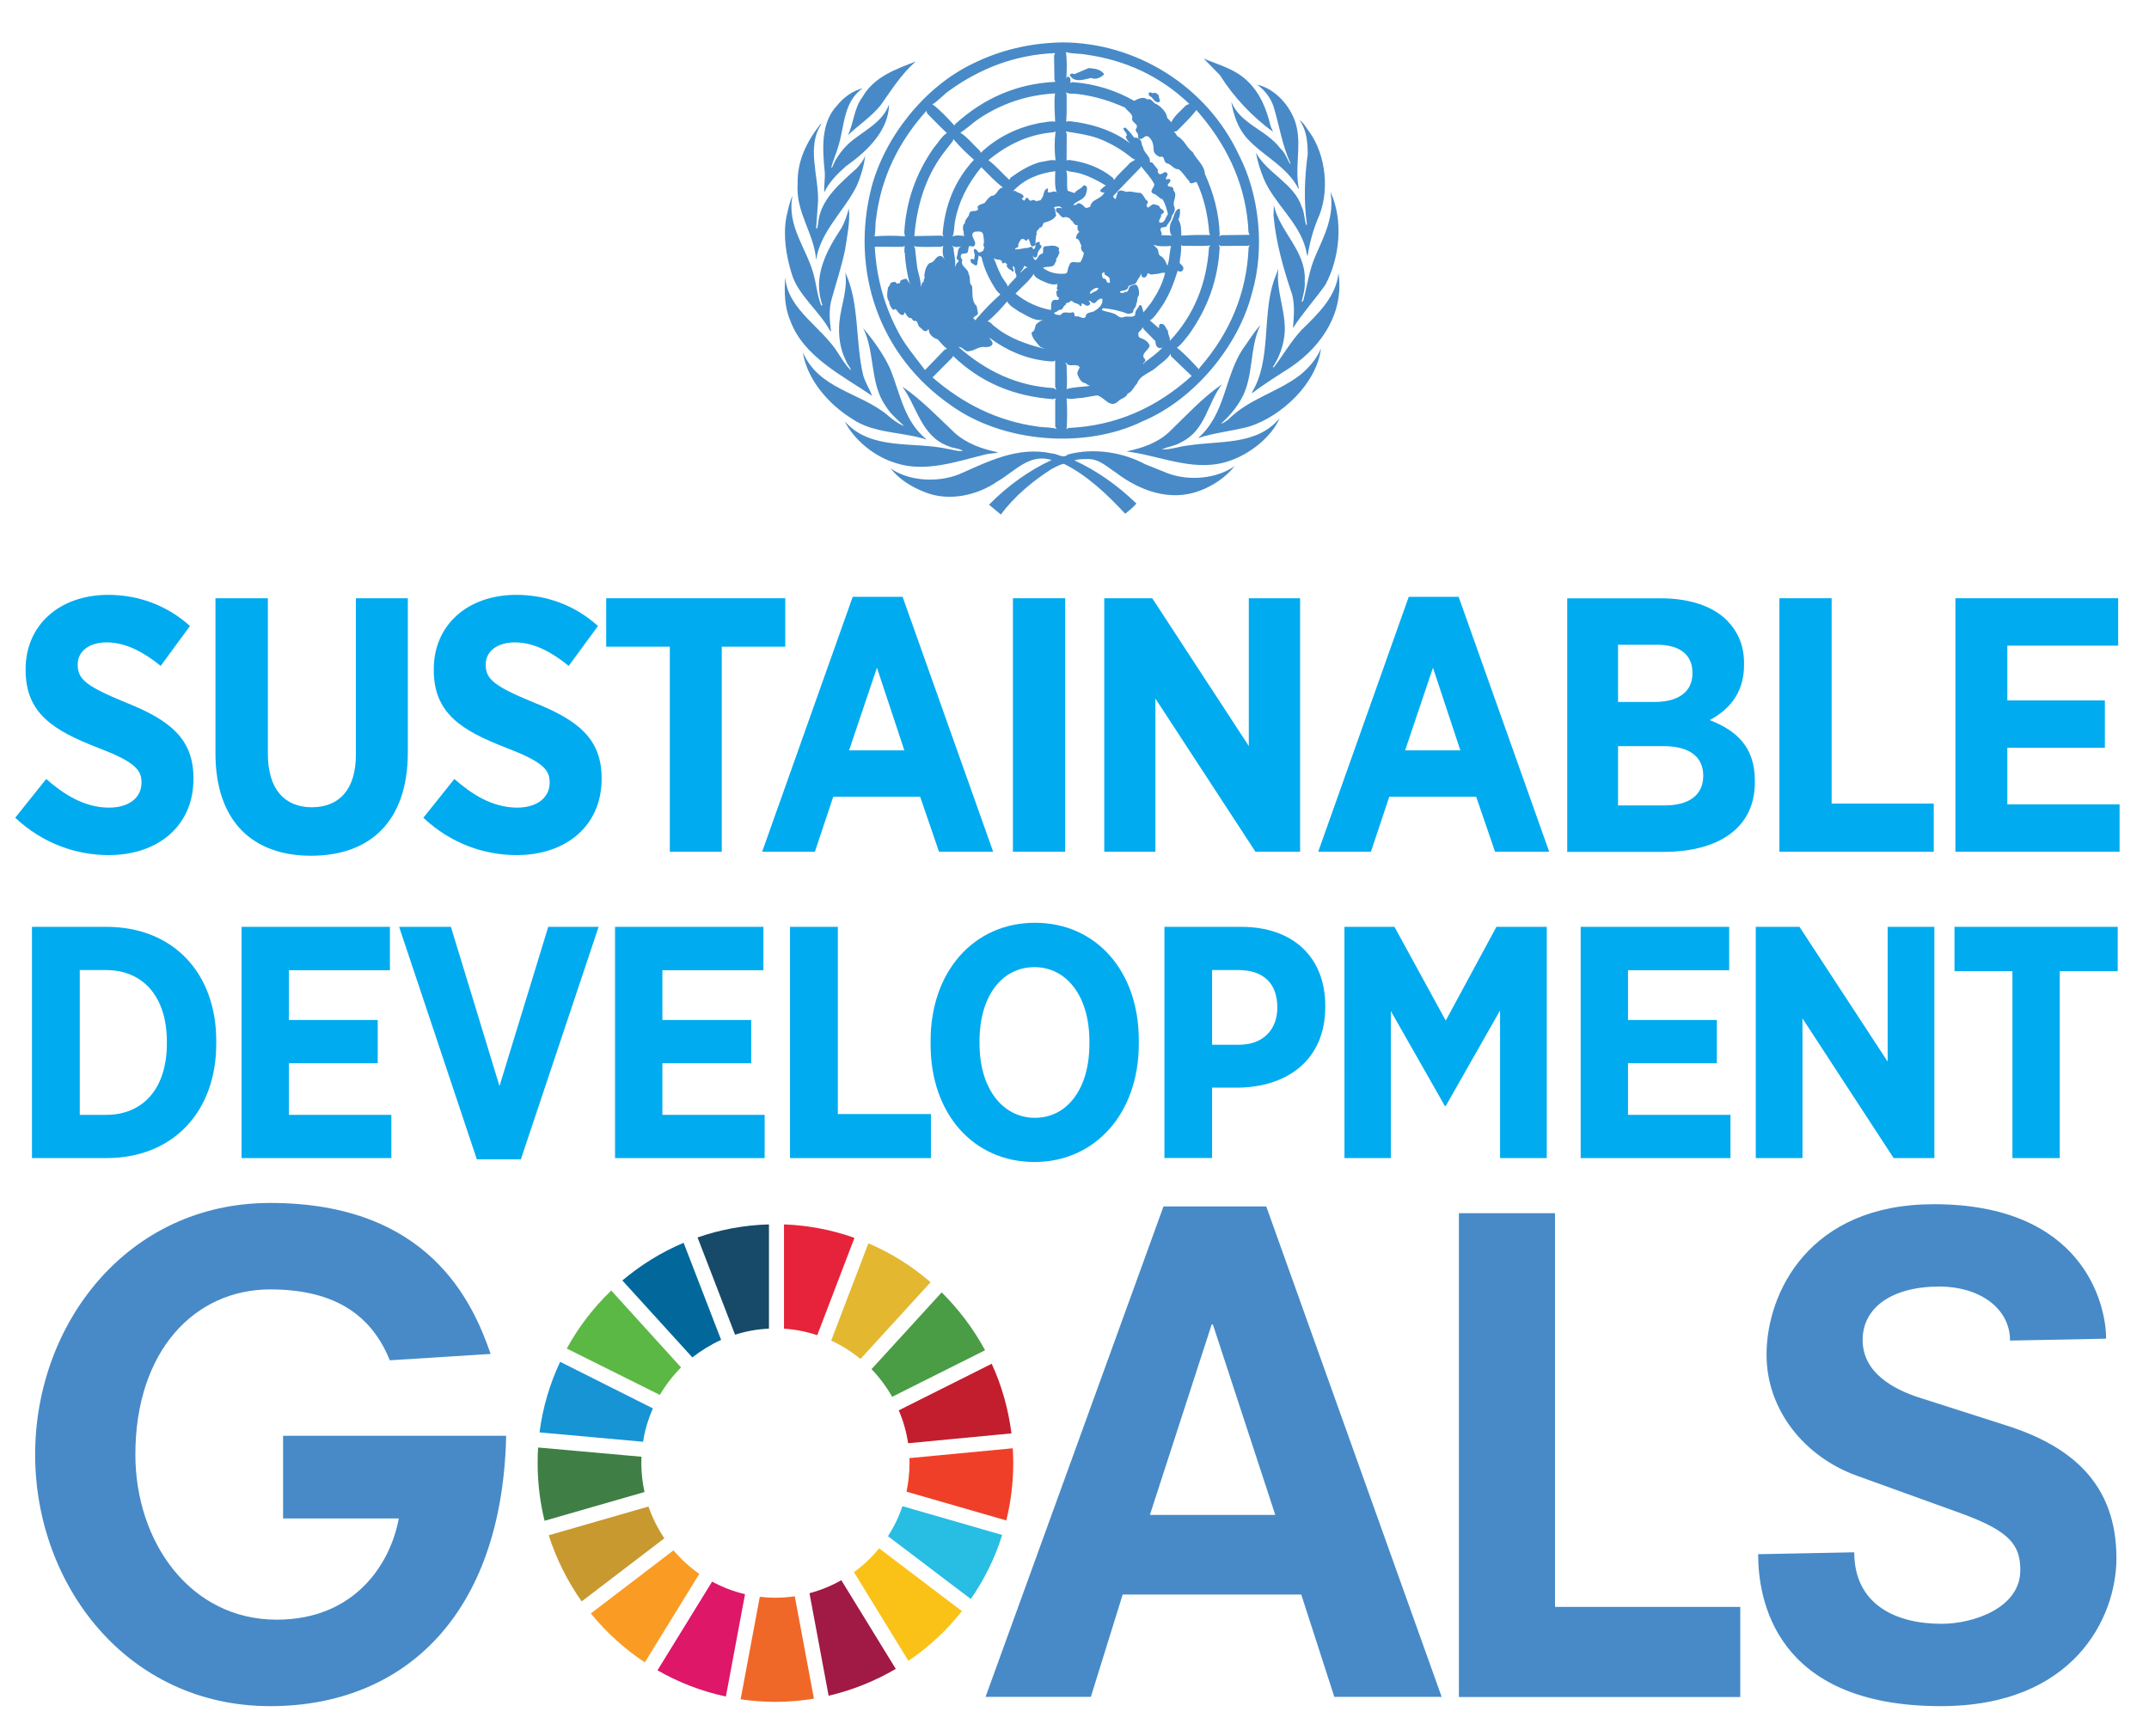 <svg xmlns="http://www.w3.org/2000/svg" width="99" height="80" viewBox="0 0 99 80" fill="none"><path d="M3.675 44.699V51.371H4.886C6.556 51.371 7.687 50.199 7.687 48.082V48.002C7.687 45.885 6.556 44.699 4.886 44.699L3.675 44.699ZM1.473 42.707H4.901C7.979 42.707 9.962 44.838 9.962 47.958V48.097C9.962 51.217 7.979 53.363 4.901 53.363H1.473V42.707Z" fill="#00ABF0"></path><path d="M11.129 42.707H17.963V44.706H13.31V46.999H17.401V48.991H13.31V51.371H18.029V53.363H11.129V42.707Z" fill="#00ABF0"></path><path d="M18.387 42.707H20.772L23.011 50.045L25.257 42.707H27.577L23.995 53.421H21.968L18.387 42.707Z" fill="#00ABF0"></path><path d="M28.334 42.707H35.168V44.706H30.515V46.999H34.606V48.991H30.515V51.371H35.226V53.363H28.334V42.707Z" fill="#00ABF0"></path><path d="M36.395 42.707H38.597V51.334H42.886V53.363H36.395V42.707Z" fill="#00ABF0"></path><path d="M50.187 48.094V47.984C50.187 45.89 49.129 44.564 47.656 44.564C46.175 44.564 45.125 45.875 45.125 47.97V48.08C45.125 50.182 46.204 51.507 47.678 51.507C49.144 51.507 50.187 50.196 50.187 48.094M42.871 48.137V47.954C42.871 44.761 44.87 42.52 47.678 42.52C50.493 42.52 52.462 44.746 52.462 47.924V48.108C52.462 51.286 50.464 53.542 47.656 53.542C44.84 53.542 42.871 51.315 42.871 48.137Z" fill="#00ABF0"></path><path d="M57.071 48.141C58.209 48.141 58.843 47.423 58.843 46.435V46.419C58.843 45.313 58.209 44.698 57.041 44.698H55.838V48.14L57.071 48.141ZM53.643 42.707H57.173C59.558 42.707 61.053 44.091 61.053 46.361V46.388C61.053 48.841 59.31 50.072 57.085 50.116H55.838V53.36H53.643V42.707Z" fill="#00ABF0"></path><path d="M61.935 42.707H64.24L66.603 47.028L68.937 42.707H71.257V53.363H69.105V46.559L66.603 50.961H66.561L64.074 46.588V53.363H61.937L61.935 42.707Z" fill="#00ABF0"></path><path d="M72.818 42.707H79.66V44.706H74.999V46.999H79.091V48.991H74.999V51.371H79.718V53.363H72.818V42.707Z" fill="#00ABF0"></path><path d="M80.885 42.707H82.898L86.96 48.917V42.707H89.112V53.363H87.237L83.036 46.925V53.363H80.885V42.707Z" fill="#00ABF0"></path><path d="M92.709 44.75H90.039V42.707H97.559V44.75H94.889V53.363H92.709V44.75Z" fill="#00ABF0"></path><path d="M0.699 37.682L2.129 35.895C2.909 36.576 3.857 37.213 5.024 37.213C5.958 37.213 6.519 36.744 6.519 36.063V36.047C6.519 35.461 6.184 35.095 4.521 34.458C2.464 33.66 1.18 32.876 1.18 30.869V30.837C1.18 28.794 2.749 27.41 4.988 27.41C6.352 27.41 7.686 27.879 8.751 28.846L7.402 30.684C6.665 30.083 5.819 29.6 4.922 29.6C4.091 29.6 3.58 30.018 3.58 30.618V30.634C3.58 31.3 3.974 31.622 5.79 32.369C7.818 33.175 8.912 34.039 8.912 35.855V35.893C8.912 38.06 7.271 39.401 5.01 39.401C3.529 39.401 1.983 38.881 0.699 37.679" fill="#00ABF0"></path><path d="M9.926 34.707V27.566H12.34V34.729C12.34 36.377 13.12 37.197 14.367 37.197C15.615 37.197 16.395 36.391 16.395 34.773V27.566H18.788V34.656C18.788 37.878 17.022 39.431 14.331 39.431C11.654 39.431 9.926 37.863 9.926 34.707" fill="#00ABF0"></path><path d="M19.502 37.682L20.931 35.895C21.712 36.576 22.66 37.213 23.827 37.213C24.753 37.213 25.322 36.744 25.322 36.063V36.047C25.322 35.461 24.987 35.095 23.324 34.458C21.267 33.66 19.983 32.876 19.983 30.869V30.837C19.983 28.794 21.544 27.41 23.791 27.41C25.154 27.41 26.482 27.879 27.547 28.846L26.198 30.684C25.468 30.083 24.622 29.6 23.725 29.6C22.893 29.6 22.376 30.018 22.376 30.618V30.634C22.376 31.3 22.777 31.622 24.586 32.369C26.62 33.175 27.715 34.039 27.715 35.855V35.893C27.715 38.06 26.066 39.401 23.805 39.401C22.325 39.401 20.778 38.881 19.502 37.679" fill="#00ABF0"></path><path d="M30.858 29.8H27.926V27.566H36.175V29.8H33.25V39.247H30.858V29.8Z" fill="#00ABF0"></path><path d="M41.661 34.575L40.399 30.766L39.115 34.575H41.661ZM39.283 27.5H41.581L45.753 39.247H43.258L42.39 36.713H38.386L37.54 39.247H35.111L39.283 27.5Z" fill="#00ABF0"></path><path d="M46.664 27.566H49.071V39.247H46.664V27.566Z" fill="#00ABF0"></path><path d="M50.871 27.566H53.081L57.53 34.377V27.566H59.893V39.247H57.837L53.227 32.188V39.247H50.871V27.566Z" fill="#00ABF0"></path><path d="M67.276 34.575L66.014 30.766L64.731 34.575H67.276ZM64.898 27.5H67.196L71.368 39.247H68.874L68.005 36.713H64.001L63.155 39.247H60.727L64.898 27.5Z" fill="#00ABF0"></path><path d="M76.648 34.38H74.54V37.112H76.699C77.786 37.112 78.464 36.651 78.464 35.75V35.729C78.464 34.894 77.852 34.381 76.648 34.381M77.969 31.005C77.969 30.155 77.37 29.709 76.335 29.709H74.54V32.345H76.218C77.283 32.345 77.969 31.906 77.969 31.02V31.005ZM72.199 27.57H76.517C77.815 27.57 78.895 27.922 79.558 28.588C80.076 29.123 80.346 29.753 80.346 30.573V30.626C80.346 31.996 79.595 32.728 78.763 33.182C80.011 33.666 80.842 34.434 80.842 35.965V36.053C80.842 38.154 79.165 39.253 76.634 39.253H72.199V27.57Z" fill="#00ABF0"></path><path d="M81.973 27.566H84.38V37.028H89.084V39.247H81.973V27.566Z" fill="#00ABF0"></path><path d="M90.082 27.566H97.58V29.749H92.474V32.275H96.967V34.458H92.474V37.065H97.645V39.247H90.082V27.566Z" fill="#00ABF0"></path><path d="M49.07 16.709L49.136 16.811C49.136 17.185 49.178 17.566 49.136 17.932C49.471 17.822 49.858 17.837 50.223 17.778C50.15 17.747 50.077 17.736 50.018 17.661C49.807 17.645 49.712 17.427 49.639 17.258C49.612 17.134 49.692 17.031 49.741 16.929C49.646 16.746 49.369 16.875 49.209 16.811C49.166 16.774 49.128 16.724 49.07 16.709M43.899 16.393L43.893 16.452L42.96 17.389C44.367 18.612 45.965 19.403 47.781 19.652C48.072 19.706 48.401 19.674 48.678 19.762L48.612 19.652V18.422L48.655 18.356L48.516 18.393C46.751 18.269 45.19 17.646 43.899 16.394M53.943 16.41L53.921 16.3C53.797 16.549 53.513 16.71 53.301 16.9C53.002 17.193 52.528 17.259 52.375 17.684C52.222 17.83 52.163 18.058 51.945 18.138C51.864 18.357 51.631 18.343 51.5 18.504C51.12 18.841 50.88 18.285 50.537 18.219L49.844 18.335C49.603 18.335 49.362 18.424 49.137 18.352C49.168 18.813 49.168 19.311 49.137 19.772L49.224 19.719C51.405 19.624 53.279 18.789 54.898 17.324L53.943 16.41ZM45.584 15.56C45.616 15.67 45.759 15.736 45.715 15.875C45.642 15.992 45.482 15.999 45.358 15.992C45.096 15.955 44.906 16.154 44.665 16.176C44.439 16.249 44.366 15.971 44.162 15.992C45.416 17.098 46.853 17.787 48.538 17.882L48.662 17.963L48.609 17.809V16.615L48.499 16.658C47.398 16.599 46.435 16.197 45.582 15.559M45.55 15.522C45.492 15.485 45.456 15.449 45.441 15.383L45.55 15.522ZM45.405 15.325L45.389 15.298L45.405 15.351V15.325ZM52.676 15.156L52.65 15.068C52.608 15.178 52.526 15.244 52.446 15.325C52.446 15.398 52.424 15.508 52.504 15.559C52.686 15.617 52.919 15.735 52.963 15.947C52.89 16.152 52.511 16.328 52.745 16.547C52.825 16.657 52.642 16.701 52.672 16.789L52.73 16.701C53 16.489 53.299 16.291 53.539 16.028H53.566C53.513 16.006 53.442 16.065 53.384 16.033C53.252 15.975 53.231 15.857 53.231 15.725L52.676 15.156ZM46.397 13.889C46.127 14.211 45.813 14.556 45.492 14.812C45.638 14.817 45.711 14.98 45.828 15.046C46.506 15.61 47.352 15.881 48.14 16.079L47.921 15.984C47.761 15.793 47.527 15.573 47.52 15.317C47.688 15.264 47.666 15.083 47.724 14.959C47.856 14.812 48.016 14.739 48.199 14.695C47.739 14.885 47.338 14.549 46.959 14.366C46.769 14.226 46.514 14.109 46.397 13.889M50.759 13.758C50.62 13.758 50.547 13.868 50.445 13.955C50.314 14.029 50.256 13.816 50.146 13.867C50.151 13.889 50.178 13.905 50.199 13.91C50.22 13.937 50.236 14.005 50.199 14.042C50.039 14.181 49.973 13.976 49.827 13.983V14.042C49.827 14.069 49.811 14.123 49.769 14.108C49.681 13.954 49.492 14.005 49.404 13.881C49.346 13.844 49.295 13.886 49.251 13.923C49.225 13.989 49.076 13.907 49.112 14.033C48.996 14.071 48.989 14.194 48.901 14.268C48.762 14.246 48.697 14.399 48.565 14.399C48.581 14.431 48.565 14.473 48.608 14.473C48.688 14.51 48.768 14.526 48.87 14.51C49.009 14.291 49.235 14.473 49.417 14.386C49.541 14.407 49.459 14.539 49.541 14.583C49.73 14.525 49.869 14.744 50.015 14.605C50.01 14.392 50.249 14.407 50.38 14.355C50.584 14.231 50.81 14.07 50.788 13.799L50.759 13.758ZM50.248 13.421C50.232 13.458 50.182 13.516 50.248 13.545C50.357 13.428 50.583 13.435 50.598 13.267C50.437 13.245 50.357 13.332 50.248 13.42M47.622 12.622C47.425 12.944 47.053 13.23 46.783 13.53C47.272 13.925 47.812 14.174 48.41 14.284C48.447 14.16 48.394 14.006 48.463 13.903C48.505 13.801 48.623 13.808 48.718 13.822C48.771 13.817 48.805 13.749 48.771 13.705C48.64 13.673 48.698 13.529 48.654 13.449C48.659 13.406 48.734 13.412 48.719 13.354C48.625 13.28 48.762 13.2 48.688 13.127C48.719 13.105 48.741 13.053 48.782 13.053C48.498 13.2 48.192 13.016 47.936 12.907C47.82 12.841 47.652 12.768 47.623 12.621M53.319 12.621C53.188 12.616 53.027 12.695 52.918 12.6C52.875 12.563 52.845 12.621 52.852 12.659C52.81 12.725 52.764 12.812 52.663 12.783C52.575 12.746 52.575 12.659 52.553 12.593C52.553 12.646 52.537 12.688 52.521 12.732C52.434 12.835 52.397 12.93 52.332 13.04C52.237 13.142 52.084 13.105 51.982 13.193C51.966 13.413 51.727 13.362 51.588 13.435C51.583 13.456 51.609 13.462 51.625 13.488C51.691 13.509 51.778 13.509 51.822 13.446C52.011 13.499 51.968 13.255 52.077 13.175C52.172 13.159 52.267 13.079 52.362 13.137C52.464 13.262 52.486 13.438 52.471 13.599C52.362 13.709 52.419 13.884 52.34 14.009C52.361 14.163 52.18 14.228 52.202 14.383C52.143 14.448 52.041 14.456 51.954 14.456C51.597 14.324 51.217 14.236 50.823 14.2C50.786 14.216 50.765 14.242 50.765 14.287C50.933 14.368 51.13 14.375 51.305 14.448C51.458 14.486 51.56 14.683 51.75 14.617C51.918 14.529 52.188 14.675 52.297 14.507C52.276 14.331 52.421 14.214 52.494 14.067L52.552 14.052C52.639 14.147 52.639 14.286 52.676 14.388C52.8 14.257 52.902 14.11 53.019 13.964C53.31 13.532 53.566 13.063 53.675 12.565C53.551 12.565 53.434 12.586 53.318 12.623M50.758 12.618C50.763 12.684 50.774 12.779 50.831 12.838C51.006 12.806 50.933 13.057 51.094 13.035C51.181 13.003 51.099 12.925 51.125 12.867C51.104 12.735 50.972 12.72 50.877 12.64C50.872 12.608 50.882 12.587 50.898 12.567C50.833 12.529 50.803 12.567 50.76 12.62M47.186 12.246C47.154 12.363 47.084 12.459 47.004 12.539L47.02 12.555C47.129 12.474 47.202 12.335 47.34 12.328L47.186 12.246ZM45.771 11.887C45.895 12.129 45.96 12.393 46.092 12.627C46.172 12.84 46.354 13.001 46.434 13.206C46.522 13.045 46.697 12.913 46.821 12.759C46.826 12.693 46.816 12.634 46.779 12.583C46.736 12.488 46.773 12.356 46.698 12.268C46.581 12.311 46.74 12.429 46.693 12.495C46.64 12.532 46.591 12.49 46.583 12.442C46.481 12.421 46.401 12.332 46.365 12.237C46.452 12.184 46.343 12.164 46.322 12.113C46.28 12.091 46.269 12.097 46.235 12.134C46.214 12.134 46.193 12.139 46.169 12.129C46.169 11.872 45.885 12.026 45.776 11.887M43.449 11.33L43.347 11.373C42.931 11.367 42.486 11.405 42.092 11.346L42.15 11.419L42.245 12.261C42.288 12.584 42.427 12.891 42.42 13.206C42.473 13.14 42.436 13.001 42.559 12.987C42.506 12.892 42.654 12.803 42.575 12.716C42.612 12.496 42.641 12.276 42.83 12.115C43.063 12.11 43.078 11.807 43.312 11.793C43.428 11.788 43.501 11.947 43.552 11.998C43.407 11.822 43.414 11.53 43.45 11.332M41.685 11.332L41.561 11.374L40.3 11.369C40.373 12.819 40.759 14.145 41.408 15.353C41.729 15.954 42.203 16.495 42.612 17.052L43.516 16.115L43.626 16.072C43.473 15.962 43.334 15.787 43.203 15.64C43.05 15.598 42.896 15.493 42.823 15.347C42.781 15.294 42.818 15.208 42.765 15.171L42.712 15.237C42.552 15.318 42.493 15.156 42.384 15.084C42.245 15.01 42.311 14.739 42.121 14.791C42.056 14.786 42.027 14.703 41.983 14.659C41.808 14.675 41.764 14.483 41.669 14.388C41.648 14.425 41.669 14.483 41.611 14.512C41.436 14.55 41.37 14.329 41.246 14.234C41.215 14.25 41.194 14.287 41.144 14.276C41.042 14.181 40.969 14.042 40.962 13.895C40.816 13.727 40.882 13.456 40.909 13.251C40.931 13.198 41.011 13.163 40.997 13.097C41.039 13.002 41.135 12.995 41.23 12.987C41.267 13.008 41.303 13.046 41.325 13.075C41.383 13.038 41.514 13.08 41.464 12.951C41.536 12.885 41.653 12.855 41.755 12.841C41.828 12.928 41.865 13.038 41.959 13.119L41.894 13.024C41.784 12.577 41.704 12.123 41.682 11.64C41.682 11.618 41.616 11.603 41.661 11.574L41.666 11.59C41.666 11.487 41.661 11.4 41.682 11.334M43.856 11.318L43.929 11.42C43.934 11.72 44.052 12.013 43.987 12.314C44.04 12.226 44.053 12.109 44.161 12.058C44.177 11.97 44.052 11.955 44.067 11.867C44.154 11.699 44.072 11.428 44.293 11.354C44.132 11.386 43.994 11.413 43.855 11.317M54.409 11.301C54.435 11.58 54.367 11.843 54.343 12.114L54.496 12.283C54.533 12.341 54.517 12.436 54.459 12.488C54.394 12.53 54.314 12.525 54.255 12.472C54.065 13.08 53.839 13.68 53.46 14.208C53.314 14.398 53.168 14.661 52.971 14.764L53.387 15.123C53.408 15.102 53.392 15.064 53.392 15.035C53.392 14.982 53.419 14.918 53.494 14.925C53.691 14.92 53.691 15.138 53.808 15.247C53.786 15.416 53.931 15.555 53.888 15.709C55.026 14.507 55.595 13.021 55.697 11.388L55.763 11.314C55.354 11.351 54.924 11.32 54.501 11.33L54.409 11.301ZM56.225 11.333L56.145 11.28L56.187 11.398C56.114 12.913 55.611 14.246 54.757 15.433C54.59 15.63 54.429 15.88 54.218 16.019C54.561 16.29 54.947 16.7 55.231 17.015L55.268 16.941C56.647 15.36 57.435 13.521 57.522 11.398L57.575 11.287L57.509 11.325L56.225 11.333ZM53.125 11.267L53.271 11.414C53.41 11.509 53.314 11.714 53.461 11.794C53.643 11.882 53.702 12.087 53.781 12.242C53.803 12.199 53.803 12.154 53.819 12.11C53.884 11.86 53.877 11.582 53.95 11.333C53.68 11.349 53.366 11.376 53.126 11.268M53.41 10.82C53.373 10.842 53.322 10.826 53.279 10.836C53.316 10.815 53.366 10.82 53.41 10.82ZM44.942 10.667C44.577 10.791 45 11.07 44.91 11.289C44.857 11.421 44.728 11.305 44.633 11.355L44.59 11.597C44.538 11.736 44.364 11.634 44.284 11.729C44.226 11.817 44.284 11.912 44.337 11.985C44.213 12.278 44.621 12.366 44.621 12.63C44.745 12.798 44.6 13.032 44.782 13.179C44.819 13.472 44.739 13.874 44.993 14.102L45.046 14.387C45.099 14.577 44.813 14.534 44.849 14.702C44.907 14.675 44.915 14.745 44.922 14.768V14.763C45.272 14.352 45.674 13.928 46.082 13.569L45.914 13.394C45.593 12.917 45.338 12.405 45.214 11.841L45.083 11.775C45.083 11.914 45.017 12.031 45.025 12.178L44.972 12.231C44.884 12.226 44.819 12.15 44.738 12.099C44.722 12.046 44.673 11.967 44.754 11.931C44.796 11.925 44.827 11.936 44.864 11.963C44.901 11.91 44.885 11.838 44.906 11.78C44.911 11.67 44.819 11.567 44.89 11.472C44.971 11.467 45.036 11.567 45.073 11.626C45.16 11.652 45.226 11.583 45.299 11.552C45.299 11.472 45.408 11.37 45.293 11.325C45.359 11.142 45.315 10.959 45.288 10.784C45.235 10.637 45.069 10.666 44.945 10.674M48.876 9.553C48.803 9.472 48.643 9.526 48.548 9.553C48.643 9.648 48.606 9.809 48.658 9.927C48.526 10.153 48.3 10.198 48.089 10.264C48.023 10.337 48.036 10.498 47.899 10.483C47.857 10.586 47.703 10.644 47.761 10.783C47.688 10.944 47.724 11.142 47.68 11.31C47.418 11.479 47.491 11.084 47.359 11.003L47.307 11.084C47.254 11.1 47.219 11.062 47.183 11.025C47.146 11.009 47.073 11.004 47.037 11.03C46.978 11.133 46.891 11.214 46.913 11.352C46.886 11.433 46.752 11.406 46.767 11.492C46.92 11.492 47.081 11.465 47.227 11.426C47.329 11.452 47.416 11.383 47.518 11.373C47.555 11.394 47.599 11.426 47.584 11.483H47.621C47.694 11.424 47.723 11.343 47.694 11.263C47.699 11.168 47.804 11.168 47.869 11.139C47.927 11.171 47.89 11.226 47.901 11.271C48.105 11.351 47.848 11.498 47.828 11.607C47.77 11.695 47.828 11.893 47.653 11.864C47.621 11.858 47.6 11.821 47.61 11.79H47.589C47.584 11.864 47.632 11.959 47.706 11.988C47.837 11.886 47.837 11.71 48.02 11.688C48.115 11.585 47.983 11.432 48.122 11.351C48.356 11.345 48.611 11.248 48.793 11.438C48.777 11.519 48.751 11.556 48.814 11.622C48.772 11.724 48.741 11.841 48.654 11.93C48.675 11.988 48.654 12.061 48.612 12.098C48.546 12.377 48.232 12.244 48.043 12.34C48.327 12.559 48.67 12.64 49.042 12.611C49.239 12.606 49.151 12.362 49.254 12.252C49.319 11.937 49.603 12.157 49.779 12.069C49.852 11.93 49.917 11.798 49.932 11.645C49.822 11.571 49.779 11.44 49.815 11.308C49.734 11.198 49.742 11.008 49.574 10.993C49.553 10.956 49.574 10.912 49.595 10.883C49.59 10.781 49.69 10.751 49.719 10.671C49.609 10.605 49.639 10.458 49.646 10.37C49.471 10.424 49.456 10.187 49.325 10.136C49.293 10.034 49.18 10.019 49.092 9.997C48.873 10.099 48.837 9.836 48.669 9.77C48.653 9.717 48.616 9.645 48.669 9.609C48.756 9.543 48.858 9.604 48.953 9.593L48.876 9.553ZM46.681 8.799H46.783C46.893 8.909 47.067 8.887 47.148 9.033C47.19 9.114 47.075 9.106 47.075 9.172C47.096 9.194 47.133 9.199 47.148 9.231C47.236 9.263 47.213 9.178 47.25 9.143C47.359 9.026 47.381 9.253 47.483 9.253C47.564 9.2 47.673 9.2 47.732 9.28C47.797 9.221 47.95 9.28 47.98 9.155C48.118 9.009 48.038 8.774 48.25 8.679C48.323 8.722 48.245 8.789 48.271 8.855C48.41 8.913 48.57 8.738 48.68 8.876C48.577 8.583 48.606 8.217 48.614 7.888C47.885 7.983 47.214 8.232 46.681 8.796M49.117 7.851C49.205 8.107 49.123 8.495 49.183 8.788L49.504 8.898C49.598 8.737 49.81 8.708 49.897 8.561C49.956 8.508 50.021 8.561 50.072 8.615C50.088 8.739 50.051 8.856 50.014 8.981C49.891 9.223 49.606 9.252 49.445 9.435C49.548 9.493 49.606 9.381 49.694 9.361C49.818 9.377 49.92 9.486 49.993 9.566C50.073 9.604 50.153 9.55 50.226 9.524C50.279 9.15 50.744 9.202 50.883 8.85L50.795 8.882C50.763 8.829 50.671 8.85 50.679 8.772C50.752 8.699 50.854 8.589 50.949 8.552C50.54 8.303 50.117 8.084 49.658 7.967C49.475 7.924 49.293 7.924 49.118 7.857M45.209 7.703C44.589 8.457 44.158 9.285 43.991 10.222C43.948 10.442 43.969 10.698 43.881 10.896C44.041 10.823 44.275 10.854 44.45 10.875C44.348 10.822 44.434 10.692 44.37 10.619C44.364 10.501 44.338 10.363 44.45 10.289C44.434 10.106 44.639 10.011 44.654 9.842C44.707 9.652 44.917 9.776 45.026 9.681C45.092 9.644 45.032 9.579 45.032 9.528C45.119 9.403 45.265 9.41 45.367 9.345C45.448 9.228 45.55 9.096 45.674 9.023C45.944 9.028 45.951 8.649 46.206 8.642C45.856 8.378 45.52 8.019 45.207 7.704M52.566 7.662L52.545 7.72C52.129 8.152 51.67 8.606 51.276 9.046C51.297 9.104 51.349 9.156 51.393 9.178C51.414 9.068 51.473 8.972 51.48 8.862C51.59 8.709 51.75 8.804 51.889 8.841C52.107 8.788 52.312 8.894 52.531 8.884C52.698 8.964 52.713 9.176 52.859 9.257C52.901 9.316 52.875 9.382 52.816 9.426C52.859 9.77 53.028 9.338 53.196 9.42C53.269 9.452 53.356 9.442 53.414 9.516C53.441 9.655 53.611 9.633 53.619 9.765C53.603 9.838 53.538 9.852 53.487 9.889C53.53 10.028 53.349 10.109 53.414 10.255C53.677 10.309 53.684 10.006 53.808 9.867C53.743 9.633 53.691 9.391 53.553 9.179C53.4 9.152 53.312 8.974 53.167 8.937C52.875 8.827 53.209 8.644 53.172 8.476C53.019 8.183 52.771 7.927 52.567 7.663M43.916 6.403L43.901 6.491L43.419 7.113C42.617 8.212 42.238 9.494 42.121 10.878L43.361 10.856L43.477 10.899C43.425 10.867 43.451 10.818 43.425 10.767C43.527 9.478 43.972 8.321 44.869 7.362C44.526 7.061 44.198 6.739 43.913 6.402M49.099 6.058L49.141 6.16L49.136 7.391L49.253 7.37C50.004 7.472 50.69 7.714 51.281 8.204L51.318 8.3C51.522 8.007 51.828 7.765 52.069 7.494L52.295 7.362L52.185 7.309C51.682 6.899 51.142 6.577 50.559 6.364C50.099 6.203 49.596 6.137 49.1 6.057M48.626 6.051L48.545 6.094C47.4 6.182 46.408 6.658 45.533 7.383C45.876 7.625 46.182 8.005 46.496 8.284C46.517 8.252 46.538 8.225 46.562 8.181C46.992 7.873 47.437 7.595 47.94 7.463C48.166 7.447 48.392 7.339 48.626 7.39C48.573 6.965 48.573 6.489 48.626 6.05M42.681 5.105C41.39 6.54 40.595 8.181 40.362 10.056C40.309 10.334 40.346 10.612 40.289 10.89C40.741 10.853 41.237 10.853 41.689 10.89L41.658 10.715C41.738 9.265 42.205 7.976 43.007 6.826C43.211 6.591 43.364 6.299 43.62 6.13C43.321 5.852 43.014 5.53 42.708 5.222L42.681 5.105ZM55.117 5.068C54.862 5.405 54.526 5.72 54.213 6.042L54.06 6.074C54.154 6.095 54.184 6.213 54.242 6.279C54.578 6.455 54.665 6.813 54.95 7.011C55.117 7.356 55.489 7.612 55.504 8.007C55.898 8.879 56.16 9.801 56.19 10.827L56.153 10.88C56.195 10.88 56.233 10.864 56.262 10.837L57.568 10.821C57.48 10.69 57.515 10.507 57.495 10.353C57.319 8.331 56.459 6.596 55.117 5.072M45.066 5.49C44.789 5.68 44.527 5.937 44.242 6.113C44.57 6.325 44.847 6.677 45.154 6.962L45.18 7.043C45.953 6.303 46.887 5.871 47.894 5.666C48.134 5.645 48.375 5.564 48.608 5.608C48.593 5.176 48.55 4.729 48.603 4.304C47.29 4.377 46.116 4.78 45.066 5.49M53.183 4.267C53.089 4.355 53.001 4.187 52.921 4.289C52.916 4.342 52.921 4.384 52.953 4.421C53.142 4.486 53.164 4.765 53.412 4.699C53.485 4.618 53.37 4.538 53.391 4.428C53.354 4.333 53.274 4.296 53.187 4.267M49.095 4.262L49.137 4.342C49.132 4.767 49.153 5.214 49.116 5.609C49.291 5.551 49.466 5.625 49.634 5.631C50.524 5.777 51.355 6.063 52.07 6.612C51.982 6.517 51.88 6.414 51.858 6.282C51.874 6.267 51.89 6.261 51.911 6.266C51.927 6.12 51.78 6.054 51.751 5.922C51.782 5.89 51.809 5.869 51.853 5.885C52.006 6.031 52.137 6.185 52.254 6.354C52.349 6.311 52.429 6.37 52.502 6.427C52.633 6.508 52.555 6.669 52.655 6.764C52.67 7.035 52.998 7.181 52.975 7.452C52.981 7.511 53.056 7.458 53.085 7.495L53.355 7.832C53.302 7.89 53.35 7.971 53.397 8.015C53.521 8.068 53.594 7.913 53.711 7.934C53.894 8.037 53.69 8.154 53.706 8.264C53.771 8.269 53.859 8.211 53.917 8.28C53.939 8.382 53.837 8.441 53.794 8.507C53.794 8.609 53.874 8.587 53.947 8.609C54.027 8.604 54.078 8.704 54.056 8.77C54.282 9.005 53.99 9.261 54.093 9.51C54.166 9.671 54.077 9.832 53.976 9.957C53.981 10.155 53.801 10.279 53.728 10.447L53.502 10.49C53.378 10.614 53.604 10.761 53.481 10.834L53.992 10.85L53.933 10.792C53.86 10.594 53.88 10.331 53.999 10.147C54.079 9.986 54.094 9.789 54.24 9.649C54.277 9.644 54.334 9.583 54.357 9.649C54.373 9.803 54.357 9.979 54.284 10.118C54.429 10.331 54.408 10.602 54.422 10.858C54.867 10.826 55.312 10.821 55.75 10.826L55.708 10.738C55.642 9.896 55.467 9.105 55.124 8.387C55.022 8.387 54.956 8.468 54.847 8.44C54.81 8.435 54.788 8.387 54.794 8.353C54.611 8.177 54.502 7.95 54.298 7.796C54.064 7.817 53.962 7.554 53.751 7.525C53.569 7.452 53.693 7.152 53.43 7.232C53.299 7.174 53.168 7.079 53.145 6.925C53.145 6.69 53.103 6.434 52.883 6.28C52.722 6.222 52.657 6.441 52.489 6.404C52.402 6.362 52.447 6.243 52.416 6.163C52.379 6.097 52.306 6.045 52.321 5.958C52.533 5.672 52.059 5.679 52.168 5.401C52.136 5.203 51.935 5.122 51.833 4.961C51.133 4.647 50.432 4.427 49.637 4.332C49.448 4.3 49.265 4.348 49.098 4.258M50.148 3.138L49.499 3.416C49.446 3.395 49.338 3.363 49.302 3.438C49.27 3.459 49.302 3.491 49.318 3.518C49.551 3.826 49.967 3.65 50.266 3.592C50.484 3.687 50.696 3.576 50.857 3.438V3.406C50.704 3.187 50.412 3.157 50.149 3.135M48.603 2.447C46.78 2.52 45.168 3.142 43.731 4.175C43.461 4.365 43.213 4.659 42.936 4.82H42.973C43.33 5.083 43.673 5.464 43.972 5.786L43.993 5.728C45.321 4.519 46.852 3.853 48.617 3.772L48.575 3.662L48.559 2.571L48.603 2.447ZM49.106 2.404C49.159 2.763 49.149 3.254 49.122 3.657C49.122 3.614 49.138 3.576 49.159 3.547C49.225 3.509 49.276 3.562 49.305 3.612C49.31 3.671 49.342 3.781 49.284 3.818C49.342 3.823 49.364 3.786 49.415 3.786C50.451 3.859 51.413 4.167 52.267 4.657V4.636C52.449 4.548 52.675 4.431 52.85 4.583C53.069 4.502 53.113 4.773 53.288 4.802C53.5 4.934 53.74 5.168 53.769 5.417C53.806 5.498 53.929 5.557 53.952 5.644C54.097 5.337 54.382 5.117 54.637 4.853L54.79 4.788C53.419 3.477 51.8 2.759 49.991 2.51C49.699 2.457 49.386 2.489 49.108 2.4M57.073 7.138C58.014 8.954 58.284 11.466 57.671 13.524C57.051 15.948 55.016 18.409 52.653 19.405C49.984 20.716 46.191 20.394 43.813 18.68C40.509 16.402 39.153 12.484 40.152 8.618C40.765 6.318 42.581 4.004 44.812 2.934C46.067 2.312 47.438 1.982 48.926 1.953C52.34 1.958 55.593 3.967 57.073 7.138" fill="#478AC7"></path><path d="M57.386 3.658C58.049 4.252 58.349 5.028 58.538 5.826L58.648 6.075C57.685 5.38 56.817 4.45 56.197 3.461L55.453 2.699C56.109 2.978 56.817 3.153 57.386 3.659" fill="#478AC7"></path><path d="M40.572 4.846C40.127 5.395 39.559 5.754 39.062 6.23C39.332 5.666 39.34 4.993 39.726 4.48C40.273 3.521 41.287 3.184 42.191 2.832C41.52 3.411 41.061 4.158 40.572 4.846Z" fill="#478AC7"></path><path d="M59.734 5.848C59.946 6.801 59.639 7.731 59.836 8.69L59.821 8.706C59.31 7.681 58.209 7.205 57.457 6.384C57.02 5.901 56.83 5.308 56.721 4.685C57.151 5.733 58.318 5.96 58.989 6.846C59.215 7.043 59.288 7.329 59.434 7.556L59.455 7.535C59.069 6.715 58.938 5.785 58.667 4.898C58.536 4.517 58.266 4.144 57.909 3.902C58.792 4.086 59.55 5.001 59.732 5.85" fill="#478AC7"></path><path d="M39.75 4.062C38.853 4.678 38.911 5.791 38.627 6.714C38.539 7.05 38.379 7.365 38.299 7.717L38.33 7.733C38.476 7.337 38.739 6.964 39.067 6.642C39.702 6.056 40.642 5.69 40.956 4.811C40.94 6.026 39.935 6.978 38.972 7.66C38.571 8.011 38.184 8.407 37.973 8.861C37.952 8.553 38.015 8.245 37.994 7.916C37.885 6.861 37.812 5.653 38.556 4.869C38.877 4.466 39.292 4.181 39.752 4.064" fill="#478AC7"></path><path d="M60.302 6.052C61.097 7.143 61.28 8.879 60.689 10.131C60.477 10.659 60.324 11.223 60.237 11.808C60.194 11.706 60.184 11.567 60.149 11.457C59.836 10.234 58.683 9.363 58.209 8.213C58.056 7.832 57.932 7.444 57.859 7.034C58.363 7.971 59.61 8.462 59.953 9.494C60.091 9.758 60.084 10.088 60.171 10.366C60.187 10.366 60.208 10.361 60.208 10.339C60.055 9.27 60.099 8.157 60.245 7.102C60.24 6.531 60.187 5.975 59.866 5.535C60.07 5.653 60.157 5.88 60.304 6.055" fill="#478AC7"></path><path d="M37.839 5.716C37.146 6.763 37.715 8.081 37.686 9.275L37.599 10.498C37.615 10.514 37.615 10.541 37.641 10.535C37.684 10.396 37.694 10.249 37.714 10.111C37.882 9.122 38.728 8.426 39.479 7.745C39.632 7.569 39.778 7.387 39.859 7.174C39.8 7.665 39.647 8.163 39.443 8.617C38.86 9.752 37.788 10.682 37.598 11.978C37.503 10.741 36.657 9.803 36.745 8.485C36.718 7.416 37.161 6.537 37.78 5.739C37.801 5.733 37.817 5.707 37.839 5.717" fill="#478AC7"></path><path d="M61.053 13.128C60.579 13.802 60.003 14.432 59.565 15.12C59.607 14.578 59.675 13.905 59.463 13.385C59.098 12.279 58.777 11.144 58.668 9.928L58.684 9.459C58.961 10.704 60.186 11.561 60.106 12.96C60.133 13.304 60.033 13.59 59.967 13.89L59.989 13.911L60.041 13.845C60.224 13.157 60.312 12.439 60.596 11.802C60.997 10.879 61.493 9.949 61.289 8.836C61.901 10.147 61.719 11.897 61.055 13.128" fill="#478AC7"></path><path d="M37.489 12.688C37.62 13.149 37.649 13.64 37.832 14.072C37.853 14.088 37.869 14.067 37.885 14.051C37.418 12.74 38.089 11.531 38.76 10.513C38.92 10.235 39.023 9.92 39.103 9.605C39.176 10.198 39.023 10.88 38.935 11.487C38.775 12.271 38.527 13.011 38.315 13.772C38.177 14.241 38.213 14.776 38.289 15.274L38.223 15.215C37.727 14.307 36.75 13.589 36.465 12.593C36.225 11.802 36.064 10.88 36.225 10.008C36.305 9.671 36.363 9.327 36.509 9.02C36.232 10.44 37.18 11.458 37.494 12.689" fill="#478AC7"></path><path d="M59.186 15.274C59.149 15.889 58.953 16.431 58.632 16.922H58.685C59.123 16.351 59.458 15.743 59.968 15.194C60.756 14.432 61.551 13.648 61.661 12.594C61.923 14.359 60.938 15.911 59.48 16.907C58.874 17.302 58.269 17.669 57.685 18.116V18.062C58.575 16.583 58.138 14.555 58.685 12.929L58.889 12.387C58.779 13.397 59.217 14.254 59.188 15.272" fill="#478AC7"></path><path d="M39.763 17.282C39.858 17.619 40.054 17.919 40.179 18.241C38.837 17.318 36.999 16.439 36.401 14.755C36.146 14.169 36.123 13.451 36.175 12.778C36.284 14.286 37.896 15.077 38.64 16.322C38.815 16.578 38.968 16.857 39.209 17.069C39.167 16.916 39.019 16.776 38.968 16.615C38.706 16.096 38.611 15.473 38.669 14.836C38.742 14.074 39.063 13.356 38.939 12.551C39.603 13.972 39.398 15.744 39.763 17.282" fill="#478AC7"></path><path d="M57.173 18.401C56.947 18.803 56.612 19.199 56.255 19.514C56.371 19.509 56.473 19.404 56.575 19.338C57.553 18.364 58.814 18.093 59.865 17.302C60.288 16.965 60.667 16.526 60.856 16.05C60.66 17.661 59.062 19.169 57.553 19.653C56.779 19.865 55.948 19.931 55.19 20.188C56.466 19.082 56.4 17.375 57.254 16.079C57.523 15.713 57.749 15.325 58.063 14.98C57.545 16.028 57.771 17.383 57.173 18.401" fill="#478AC7"></path><path d="M41.025 17.037C41.477 18.158 41.652 19.417 42.695 20.259C41.565 19.886 40.245 19.988 39.245 19.293C38.159 18.619 37.181 17.484 36.984 16.232C37.728 17.938 39.61 18.077 40.872 19.117C41.105 19.322 41.346 19.498 41.608 19.622L41.624 19.606C41.34 19.343 40.997 19.043 40.8 18.706C40.063 17.673 40.319 16.23 39.764 15.117C40.268 15.725 40.727 16.355 41.026 17.036" fill="#478AC7"></path><path d="M54.438 20.362C54.16 20.545 53.818 20.575 53.526 20.706C53.935 20.722 54.307 20.575 54.708 20.53C56.203 20.296 57.91 20.536 58.953 19.264C58.566 20.15 57.596 20.897 56.706 21.212C55.189 21.783 53.65 21.08 52.191 20.845L51.914 20.803V20.797C52.607 20.644 53.285 20.431 53.84 19.926C54.664 19.135 55.386 18.329 56.297 17.707C55.619 18.571 55.554 19.809 54.438 20.366" fill="#478AC7"></path><path d="M43.979 19.944C44.555 20.457 45.256 20.691 45.985 20.845C45.81 20.903 45.584 20.887 45.394 20.94C44.074 21.262 42.608 21.797 41.215 21.321C40.303 21.035 39.37 20.31 38.91 19.41C40.114 20.786 42.083 20.325 43.688 20.691C43.913 20.723 44.118 20.809 44.358 20.772C44.169 20.648 43.907 20.662 43.695 20.559C42.44 20.112 42.251 18.743 41.572 17.82C42.44 18.406 43.177 19.19 43.979 19.944" fill="#478AC7"></path><path d="M53.803 21.812C54.781 22.171 56.043 22.068 56.882 21.475C56.451 22.01 55.86 22.398 55.255 22.618C53.898 23.13 52.483 22.596 51.426 21.79C50.996 21.512 50.616 21.116 50.055 21.153C49.858 21.153 49.661 21.158 49.493 21.211C50.522 21.688 51.477 22.354 52.352 23.203C52.207 23.372 52.017 23.533 51.834 23.672C50.996 22.764 50.055 21.885 49.012 21.373C48.808 21.404 48.618 21.526 48.428 21.622C47.582 22.164 46.736 22.86 46.109 23.709L45.562 23.255C46.43 22.376 47.393 21.688 48.443 21.197C47.407 20.875 46.736 21.739 45.956 22.179C45.037 22.823 43.724 23.123 42.623 22.684C42.032 22.457 41.456 22.12 41.025 21.585C41.893 22.179 43.191 22.244 44.176 21.857C45.504 21.278 46.875 20.546 48.472 20.897C48.72 20.902 48.961 21.153 49.202 20.94C50.383 20.625 51.725 20.837 52.746 21.387L53.803 21.812Z" fill="#478AC7"></path><path d="M13.041 66.159H23.318C23.135 74.449 18.584 78.616 12.45 78.616C5.849 78.616 1.619 73.028 1.619 67.023C1.619 61.018 5.849 55.43 12.45 55.43C19.765 55.43 21.779 60.007 22.603 62.387L17.957 62.68C17.162 60.717 15.564 59.414 12.45 59.414C8.956 59.414 6.236 62.262 6.236 67.023C6.236 71.036 8.752 74.632 12.749 74.632C16.33 74.632 17.986 72.076 18.372 69.967H13.041V66.159Z" fill="#478AC7"></path><path d="M67.209 55.902H71.636V74.043H80.17V78.195H67.209V55.902Z" fill="#478AC7"></path><path d="M92.598 61.772C92.598 60.234 91.125 59.282 89.353 59.282C87.135 59.282 85.808 60.263 85.808 61.742C85.808 63.288 87.288 64.027 88.375 64.386L92.452 65.69C95.406 66.634 97.5 68.355 97.5 71.797C97.5 74.522 95.552 78.616 89.411 78.616C81.702 78.616 80.994 73.606 80.994 71.615L85.421 71.527C85.421 73.9 87.288 74.822 89.44 74.822C90.943 74.822 93.072 74.075 93.072 72.354C93.072 71.175 92.569 70.553 90.381 69.747L85.538 67.997C83.095 67.111 81.381 64.943 81.381 62.424C81.381 59.582 83.328 55.488 89.083 55.488C95.939 55.488 97.025 60.058 97.025 61.684L92.598 61.772Z" fill="#478AC7"></path><path d="M30.398 64.276C30.668 63.815 30.996 63.39 31.375 63.009L28.159 59.465C27.349 60.241 26.656 61.142 26.109 62.138L30.398 64.276Z" fill="#5CB845"></path><path d="M38.291 61.771C38.779 61.998 39.232 62.284 39.64 62.621L42.871 59.083C42.018 58.344 41.055 57.736 40.005 57.289L38.291 61.771Z" fill="#E3B830"></path><path d="M45.686 62.84L41.404 64.986C41.609 65.462 41.754 65.967 41.835 66.502L46.597 66.048C46.451 64.92 46.145 63.836 45.686 62.84" fill="#C21E2E"></path><path d="M41.099 64.362L45.38 62.217C44.847 61.228 44.169 60.334 43.382 59.551L40.15 63.088C40.515 63.469 40.836 63.894 41.099 64.362Z" fill="#4A9C45"></path><path d="M29.546 67.417C29.546 67.322 29.546 67.219 29.551 67.124L24.789 66.699C24.773 66.934 24.768 67.175 24.768 67.417C24.768 68.332 24.877 69.226 25.088 70.075L29.691 68.75C29.596 68.318 29.545 67.871 29.545 67.417" fill="#3F7F45"></path><path d="M40.5 71.344C40.164 71.761 39.77 72.127 39.34 72.442L41.849 76.529C42.782 75.899 43.614 75.123 44.314 74.237L40.5 71.344Z" fill="#FAC217"></path><path d="M41.901 67.415C41.901 67.862 41.847 68.309 41.762 68.734L46.357 70.059C46.569 69.21 46.678 68.324 46.678 67.415C46.678 67.189 46.672 66.962 46.656 66.734L41.894 67.188C41.899 67.262 41.899 67.335 41.899 67.415" fill="#F03F28"></path><path d="M31.026 71.438L27.219 74.345C27.926 75.216 28.765 75.978 29.706 76.6L32.215 72.522C31.777 72.214 31.376 71.848 31.026 71.438" fill="#FA9C23"></path><path d="M29.626 66.434C29.706 65.892 29.866 65.379 30.078 64.896L25.804 62.75C25.329 63.761 25.001 64.859 24.855 66.002L29.626 66.434Z" fill="#1794D4"></path><path d="M41.266 76.899L38.757 72.812C38.298 73.076 37.809 73.274 37.291 73.413L38.173 78.137C39.275 77.88 40.318 77.456 41.266 76.899" fill="#A11945"></path><path d="M41.572 69.402C41.412 69.893 41.185 70.354 40.908 70.786L44.723 73.679C45.343 72.786 45.839 71.79 46.167 70.728L41.572 69.402Z" fill="#28BDE3"></path><path d="M36.614 73.555C36.322 73.597 36.023 73.621 35.724 73.621C35.475 73.621 35.243 73.605 35.002 73.578L34.119 78.302C34.644 78.375 35.177 78.419 35.724 78.419C36.329 78.419 36.92 78.366 37.496 78.272L36.614 73.555Z" fill="#F06828"></path><path d="M36.117 61.222C36.65 61.259 37.16 61.361 37.649 61.523L39.363 57.04C38.342 56.674 37.255 56.462 36.117 56.418V61.222Z" fill="#E6233A"></path><path d="M34.322 73.457C33.79 73.333 33.279 73.135 32.805 72.879L30.289 76.965C31.259 77.522 32.317 77.932 33.44 78.174L34.322 73.457Z" fill="#DE1768"></path><path d="M33.863 61.501C34.367 61.34 34.885 61.245 35.424 61.222V56.418C34.279 56.45 33.17 56.66 32.135 57.019L33.863 61.501Z" fill="#174A68"></path><path d="M30.604 70.883C30.305 70.436 30.057 69.945 29.874 69.418L25.279 70.743C25.63 71.842 26.147 72.867 26.796 73.79L30.604 70.883Z" fill="#C7992E"></path><path d="M31.894 62.546C32.302 62.231 32.74 61.96 33.221 61.74L31.493 57.266C30.464 57.698 29.516 58.291 28.67 59.001L31.894 62.546Z" fill="#02689C"></path><path d="M55.876 61.031H55.818L52.973 69.805H58.75L55.876 61.031ZM59.946 73.474H51.719L50.253 78.19H45.402L53.6 55.59H58.334L66.415 78.19H61.47L59.946 73.474Z" fill="#478AC7"></path></svg>